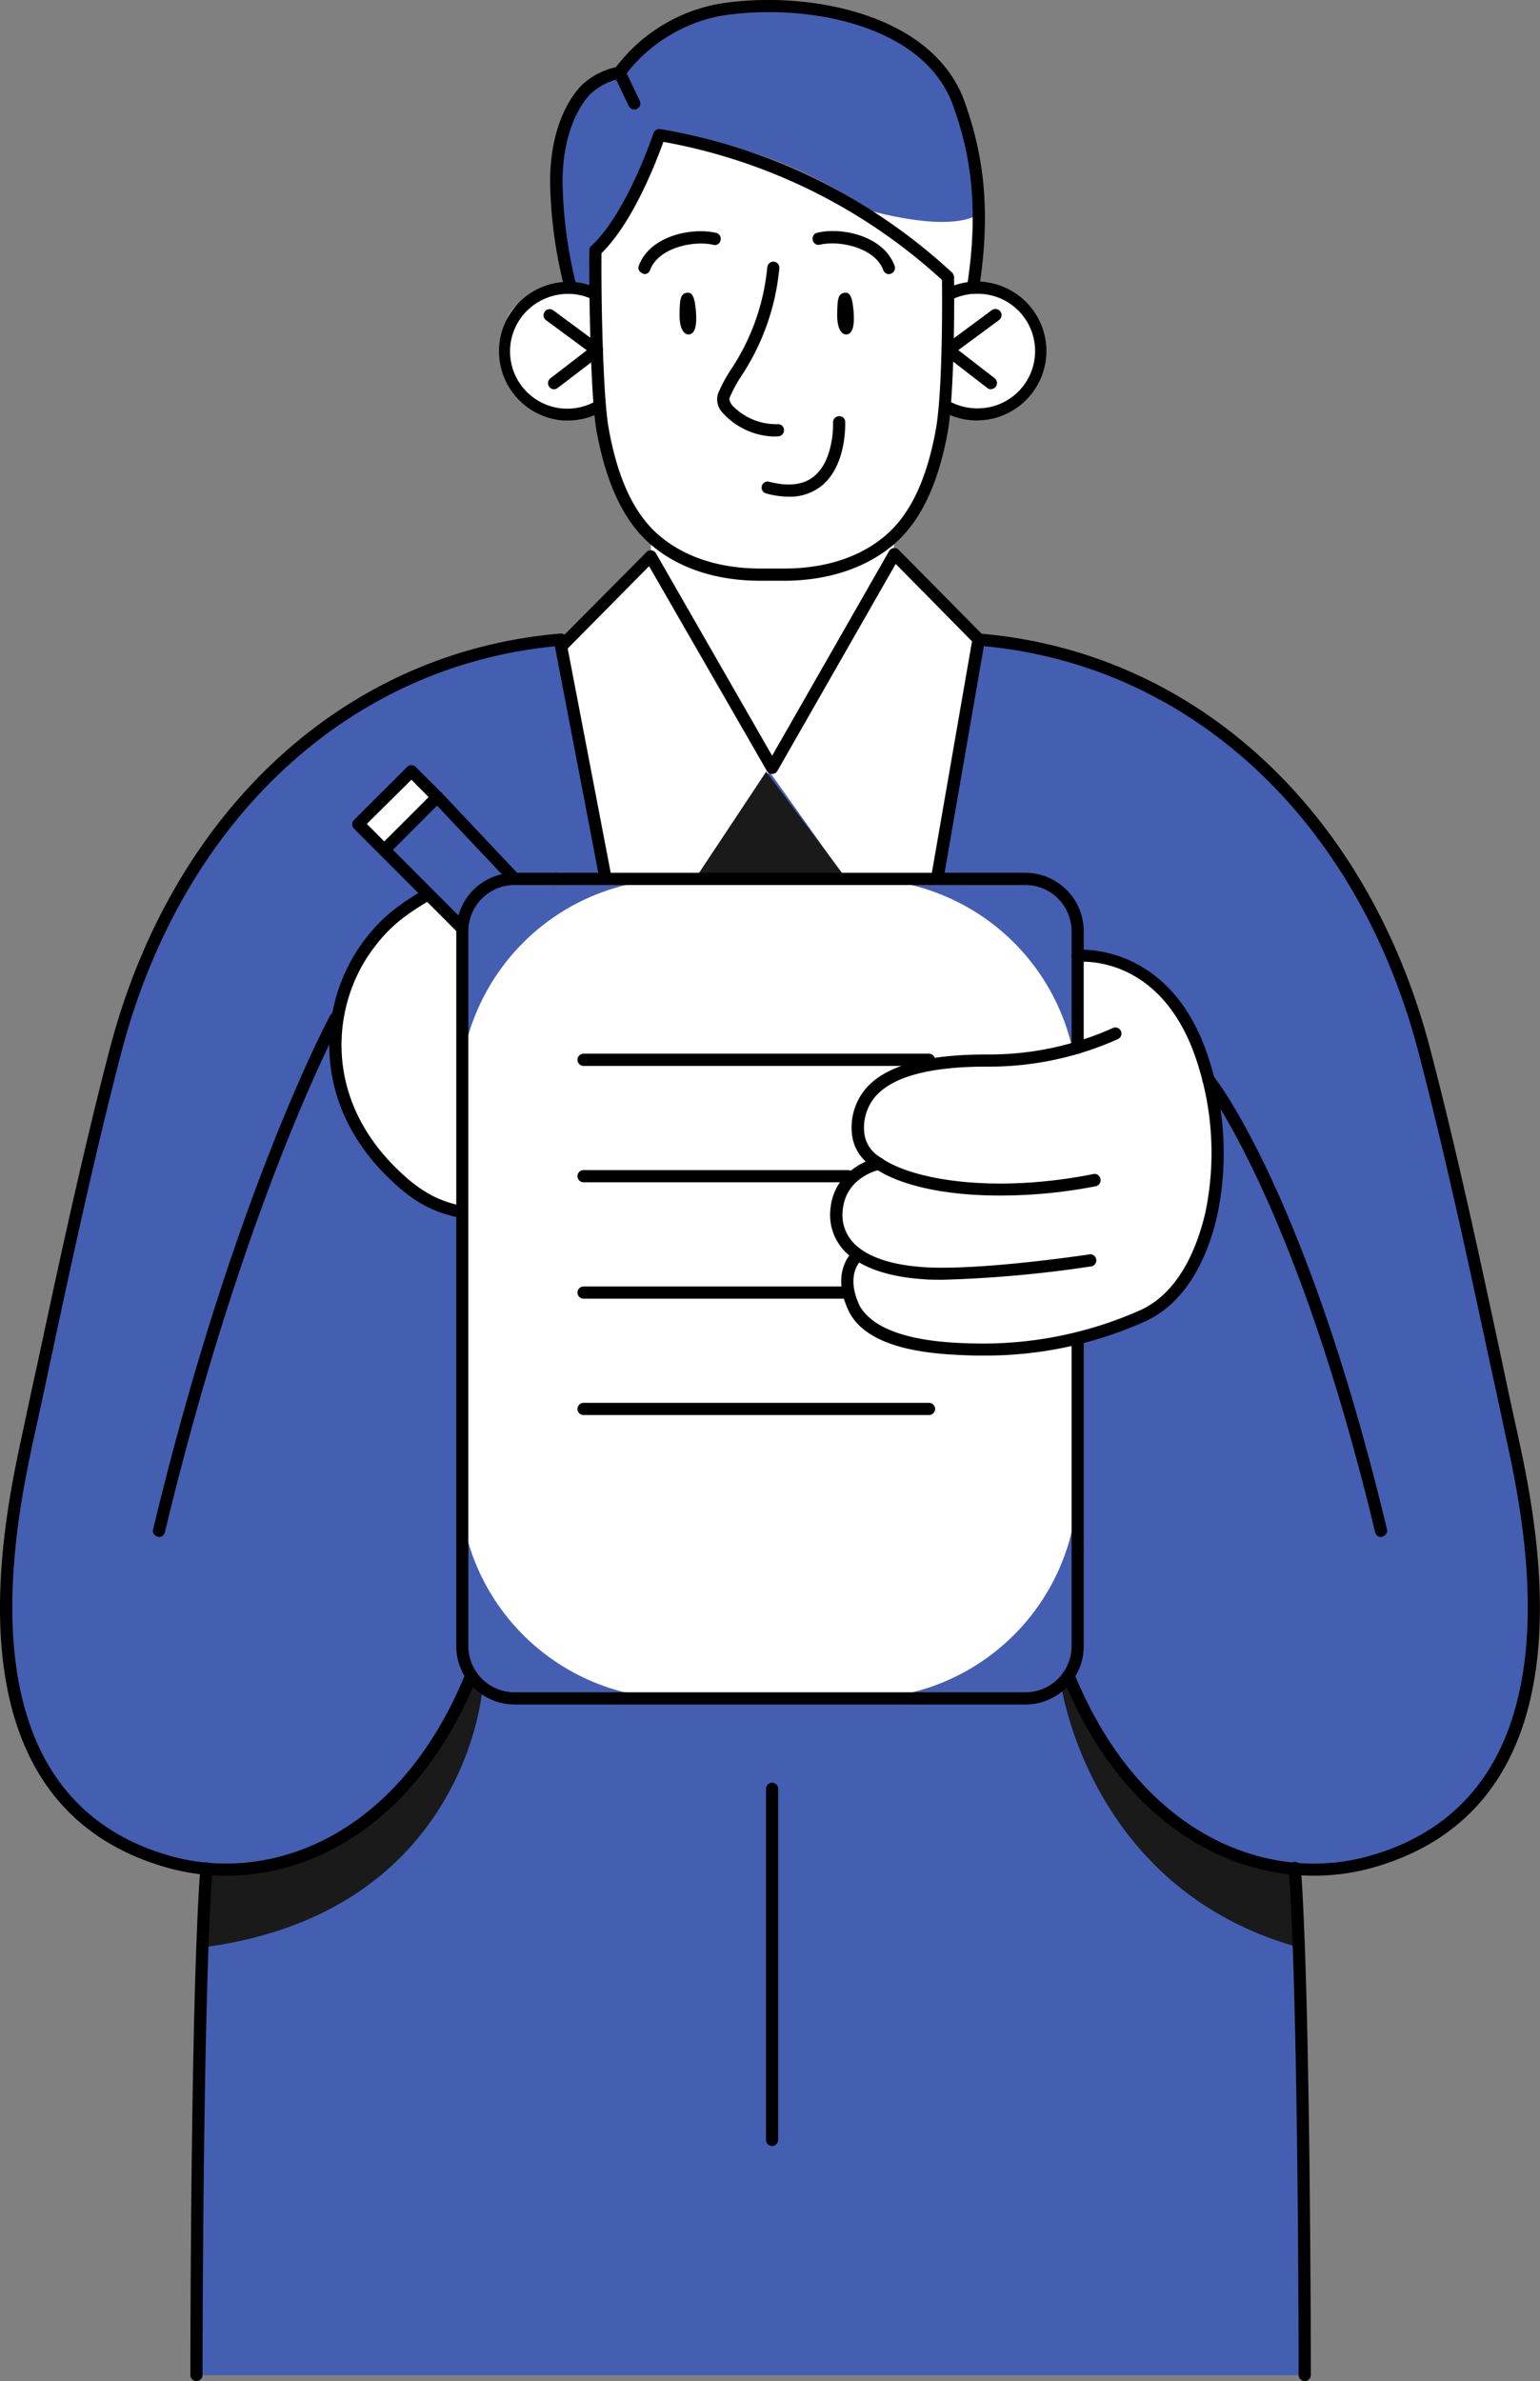 <?xml version="1.0" encoding="UTF-8"?> <svg xmlns="http://www.w3.org/2000/svg" viewBox="0 0 209.26 323.44"><rect x="0" y="0" width="209.26" height="323.44" fill="#808080" stroke="none"/> <defs> <style>.cls-1{fill:#445eb2;}.cls-2{fill:#fff;}.cls-3{fill:#1a1a1a;}</style> </defs> <title>Ресурс 15</title> <g id="Слой_2" data-name="Слой 2"> <g id="_Layer_" data-name="&lt;Layer&gt;"> <path class="cls-1" d="M76.25,86.88s-29,.57-49.27,30.28c0,0-6.05,8.34-11.35,25.86s-11,48.36-11,48.36S.29,210,1,222.22,6.45,251.15,27.38,254l-.68,68.65H176.61L175.93,254s18.17.69,25.42-10.67,7.89-24.3,5.9-38.54-11.59-53.9-14.1-63.92-11.43-27-21.58-36.53-24-16.28-37.49-17.42Z"></path> <path class="cls-2" d="M128.85,37.61v2.15s11.2-2.19,12.53,7c0,0,.38,13.07-13.16,8.06,0,0-1.87,13.87-6.69,18l-.08,1.95L133,86.56l-5.42,32.63-12.68.16-10.35-14.53L94.64,119.1l-12.38.09L75.55,87.35,88.45,76V72.88S81.73,65.83,81.57,56l-1.09-.31s-10.21,2.85-11.92-8S80.9,39.76,80.9,39.76V34s6.38-8,8.42-15.32c0,0,14.28,1.23,24.44,8.05S128.85,37.61,128.85,37.61Z"></path> <path class="cls-2" d="M57.91,121.94s-10.23,5-11.69,14.4.27,21.86,16.26,28.25l.37-38.81Z"></path> <path class="cls-2" d="M146.09,129.83v12.49s-8,2.16-13.67,2-13.78,1-15.45,6.71,2.61,6.54,2.61,6.54-5.11,1.88-5.43,6.37,2.41,5.95,2.41,5.95-1.84,3-1.24,5.74,2.38,6.68,13,7.09,19.72-.1,25.36-3.24,7.41-2.19,10-12.42,2.61-20.56-.94-25.15S159.44,130.41,146.09,129.83Z"></path> <path class="cls-2" d="M92,119.39h24.83A29.56,29.56,0,0,1,146.44,149v52.18a29.57,29.57,0,0,1-29.57,29.57H92a29.57,29.57,0,0,1-29.57-29.57V149A29.57,29.57,0,0,1,92,119.39Z"></path> <path class="cls-1" d="M69.92,119.64l-11.1-10.76-6.6,6.6,10.64,10.3S64.29,119,69.92,119.64Z"></path> <path class="cls-1" d="M77.53,39.07S70.07,13,84.47,10.18c0,0,4.23-9.51,18.94-9.37s23.36,4.93,27.25,14.35,1.39,22.46,1.39,22.46l-3.21,2.15V37.61S113.42,19.88,90.26,18.47c0,0-6,13.42-9.36,15.55v5.74Z"></path> <polygon class="cls-3" points="94.64 119.1 104.11 104.82 114.44 118.61 94.64 119.1"></polygon> <polygon class="cls-2" points="52.21 115.49 58.81 108.88 55.51 105.16 48.69 111.96 52.21 115.49"></polygon> <path class="cls-3" d="M144.1,228.38s3.56,28.17,32.38,36.15L175.93,254a36.8,36.8,0,0,1-21-10.86c-9.69-9.88-9.38-15.81-9.38-15.81Z"></path> <path class="cls-3" d="M65.53,229.55s-2.27,30.44-38.15,35L27.93,254s14.29,1.44,24-8.44,12.21-17.06,12.21-17.06Z"></path> <path class="cls-2" d="M116,28s12.12,3.9,16.82,1.19l-.79,9.91-3.21.69V37.61Z"></path> <path d="M62.49,126.61a.85.85,0,0,1-.59-.24l-10.29-10.3a.83.83,0,0,1,0-1.17l7.22-7.21a.82.82,0,0,1,1.18,0l10.49,11.12a.83.83,0,0,1-1.2,1.13l-9.91-10.5-6,6,9.71,9.72a.83.83,0,0,1-.59,1.41Z"></path> <path d="M52.21,116.32a.84.84,0,0,1-.59-.24l-3.52-3.52a.83.83,0,0,1,0-1.17l7.22-7.21a.83.83,0,0,1,.58-.24.87.87,0,0,1,.59.24L60,107.69a.83.83,0,0,1-1.17,1.17l-2.93-2.94-6.05,6,2.93,2.94a.83.83,0,0,1-.59,1.42Z"></path> <path d="M82.26,120a.83.83,0,0,1-.81-.67L75.44,88a.82.82,0,0,1,.23-.74L87.84,75a.77.77,0,0,1,.69-.24.83.83,0,0,1,.61.41l15.78,27.49,15.89-27.8a.83.83,0,0,1,1.31-.17L133.6,86.3a.82.82,0,0,1,.22.72l-5.59,32.23a.84.84,0,0,1-1,.68.82.82,0,0,1-.67-1l5.52-31.81L121.71,76.6l-16.07,28.11a.85.85,0,0,1-.72.42.83.83,0,0,1-.72-.42l-16-27.8L77.14,88.09,83.07,119a.83.83,0,0,1-.66,1Z"></path> <path d="M93.28,39.78c.66-.1,1.1.18,1.29,2.56.21,2.65-.48,3.12-1.07,3.09s-1.19-.84-1.16-2.73S92.42,39.92,93.28,39.78Z"></path> <path d="M114.7,39.78c.66-.1,1.1.18,1.29,2.56.21,2.65-.48,3.12-1.07,3.09s-1.19-.84-1.16-2.73S113.83,39.92,114.7,39.78Z"></path> <path d="M77.16,57.12l-.58,0a9.43,9.43,0,1,1,4.09-18.19A.82.82,0,0,1,81.13,40a.81.81,0,0,1-1.07.47,7.82,7.82,0,0,0-2.4-.54A8,8,0,0,0,72,41.85,7.78,7.78,0,0,0,80.75,54.6a.82.82,0,1,1,.76,1.46A9.42,9.42,0,0,1,77.16,57.12Z"></path> <path d="M75.28,52.88a.83.83,0,0,1-.5-1.48l4.95-3.82-5.54-4.09a.83.83,0,1,1,1-1.33l6.42,4.75a.82.82,0,0,1,.34.66.81.81,0,0,1-.32.66L75.78,52.7A.8.8,0,0,1,75.28,52.88Z"></path> <path d="M132.77,57.12a9.43,9.43,0,0,1-4.35-1.06.82.82,0,1,1,.76-1.46,8,8,0,0,0,4.07.86,7.78,7.78,0,0,0-.49-15.55h-.49a7.91,7.91,0,0,0-2.56.61.84.84,0,0,1-1.08-.44.83.83,0,0,1,.44-1.09,9.45,9.45,0,0,1,13.1,8.1,9.44,9.44,0,0,1-8.83,10Z"></path> <path d="M134.66,52.88a.82.82,0,0,1-.51-.18l-5.81-4.49a.82.82,0,0,1,0-1.32l6.42-4.75a.83.83,0,1,1,1,1.33l-5.54,4.09,4.94,3.82a.83.83,0,0,1-.5,1.48Z"></path> <path d="M106.56,78.89h-3.3c-4.15,0-10.09-.86-14.83-4.92-3.63-3.11-6-8.12-7.35-15.3-.87-4.74-1.06-19.75-1-24.66a.83.83,0,0,1,.83-.82.84.84,0,0,1,.83.84c-.08,5.28.15,19.92,1,24.33,1.24,6.8,3.47,11.49,6.8,14.35,4.36,3.73,9.89,4.52,13.76,4.52h3.3c3.87,0,9.4-.78,13.76-4.52,3.33-2.86,5.56-7.55,6.8-14.35.88-4.77.9-16.59.83-20.74a.83.83,0,0,1,1.65,0c.07,4.2,0,16.17-.86,21.07-1.32,7.18-3.72,12.18-7.36,15.3C116.65,78,110.71,78.89,106.56,78.89Z"></path> <path d="M132.22,39.92a.85.85,0,0,1-.82-1c1.83-11.74.09-19-1.86-24.5C125.47,2.87,108.44.32,97.64,2.21a21.31,21.31,0,0,0-12.76,8.1.84.84,0,0,1-.51.35,8.57,8.57,0,0,0-3.93,1.92c-.06,0-4,3.47-4,12.16a61.13,61.13,0,0,0,1.9,14.11.83.83,0,0,1-1.59.43,61.63,61.63,0,0,1-2-14.55c0-9.53,4.39-13.26,4.58-13.42A10,10,0,0,1,83.7,9.12,22.65,22.65,0,0,1,97.35.58c11.39-2,29.36.82,33.76,13.34,2,5.73,3.82,13.2,1.93,25.3A.83.83,0,0,1,132.22,39.92Z"></path> <path d="M177.29,323.44a.83.83,0,0,1-.83-.83c0-.51,0-51.2-1.35-68.8a.82.82,0,0,1,.76-.89.83.83,0,0,1,.89.76c1.34,17.67,1.36,68.42,1.36,68.93A.83.83,0,0,1,177.29,323.44Z"></path> <path d="M26.7,323.44a.83.83,0,0,1-.83-.83c0-.51,0-51.26,1.36-68.93a.83.83,0,0,1,1.65.13c-1.34,17.61-1.36,68.3-1.36,68.8A.83.83,0,0,1,26.7,323.44Z"></path> <path d="M87.57,37.24c-.71-.21-.93-.68-.78-1.11,1.48-4.08,7.15-5.27,10.5-4.5a.82.82,0,0,1,.62,1,.78.78,0,0,1-1,.62c-2.74-.61-7.48.42-8.58,3.46A.83.83,0,0,1,87.57,37.24Z"></path> <path d="M120.8,37.24a.83.83,0,0,1-.78-.55c-1.1-3-5.82-4.07-8.58-3.46a.79.79,0,0,1-1-.62.82.82,0,0,1,.63-1c3.34-.78,9,.42,10.49,4.5a.83.83,0,0,1-.49,1.06A.87.87,0,0,1,120.8,37.24Z"></path> <path d="M178.53,254.79c-12.5,0-26.3-7.76-34.1-26.87a.82.82,0,0,1,.45-1.07.81.81,0,0,1,1.08.45c9.17,22.46,26.84,28.65,40.27,24.77,28.93-8.31,21-45,18.35-57.06q-1-4.78-2.06-9.57c-3-14-6.1-28.42-9.75-42.41-8.27-31.76-31.2-53-59.84-55.32a.82.82,0,0,1-.75-.89.84.84,0,0,1,.89-.76c29.36,2.43,52.85,24.1,61.3,56.55,3.66,14,6.76,28.5,9.76,42.49q1,4.79,2.06,9.56c2.7,12.43,10.9,50.27-19.51,59A29.62,29.62,0,0,1,178.53,254.79Z"></path> <path d="M128.14,173.84c-1,0-2,0-2.89-.09-5.08-.37-8.8-1.8-10.78-4.13a7.1,7.1,0,0,1-1.62-5.46c.43-4.51,4.35-6.49,6.37-6.9a.81.81,0,0,1,1,.64.83.83,0,0,1-.64,1c-.19,0-4.64,1-5.06,5.44a5.49,5.49,0,0,0,1.23,4.23c1.68,2,5,3.22,9.63,3.55,7.61.54,22.4-1.69,22.54-1.71a.83.83,0,1,1,.25,1.63A164.39,164.39,0,0,1,128.14,173.84Z"></path> <path d="M135.77,162.4c-7.44,0-13.85-1.39-17.33-4a5.89,5.89,0,0,1-2.65-4.15,8.17,8.17,0,0,1,2-6.54c2.72-3,8.16-4.47,16.17-4.47h.47a40.9,40.9,0,0,0,16.84-3.62.83.83,0,0,1,.68,1.51,42.73,42.73,0,0,1-17.52,3.76H134c-7.53,0-12.55,1.32-14.94,3.94a6.5,6.5,0,0,0-1.59,5.28,4.35,4.35,0,0,0,2,3c4.29,3.21,15.64,5.05,29.06,2.38a.81.81,0,0,1,1,.65.82.82,0,0,1-.65,1A67.28,67.28,0,0,1,135.77,162.4Z"></path> <path d="M128.77,38.44a.84.84,0,0,1-.56-.22A75.94,75.94,0,0,0,90.14,19.27c-.88,2.47-4.18,11.2-8.66,15.36a.83.83,0,0,1-1.13-1.21c4.84-4.5,8.41-15.22,8.45-15.32a.84.84,0,0,1,.88-.57A77.2,77.2,0,0,1,129.34,37a.83.83,0,0,1-.56,1.43Z"></path> <path d="M105.25,59.3A9.78,9.78,0,0,1,98.13,56a2.61,2.61,0,0,1-.56-2.53,19.36,19.36,0,0,1,1.69-3.18,30.11,30.11,0,0,0,5-14,.85.85,0,0,1,.89-.75.83.83,0,0,1,.75.89,31.93,31.93,0,0,1-5.21,14.72,19.06,19.06,0,0,0-1.55,2.88c-.11.32.16.75.33,1a8.24,8.24,0,0,0,6.18,2.59.8.8,0,0,1,.88.77.82.82,0,0,1-.77.88Z"></path> <path d="M139.34,231.54H69.92A7.94,7.94,0,0,1,62,223.61V126.49a7.94,7.94,0,0,1,7.93-7.93h5.63a.83.83,0,0,1,0,1.66H69.92a6.28,6.28,0,0,0-6.28,6.27v97.12a6.28,6.28,0,0,0,6.28,6.27h69.42a6.28,6.28,0,0,0,6.27-6.27V182a.83.83,0,1,1,1.65,0v41.63A7.93,7.93,0,0,1,139.34,231.54Z"></path> <path d="M146.44,143.15a.83.83,0,0,1-.83-.83V126.49a6.28,6.28,0,0,0-6.27-6.27H75.55a.83.83,0,0,1,0-1.66h63.79a7.94,7.94,0,0,1,7.92,7.93v15.82A.83.83,0,0,1,146.44,143.15Z"></path> <path d="M134,184.14l-1.4,0c-4.54-.13-14-.38-17.06-5.64-.08-.14-.14-.25-.19-.36-2.56-5.3.38-8,.51-8.1a.83.83,0,1,1,1.09,1.24c-.08.07-2.1,2-.11,6.15,2.75,4.7,11.9,5,15.81,5.07A52.69,52.69,0,0,0,154.89,178c5.74-2.58,8-9.44,8.9-13.3a39.76,39.76,0,0,0-1.11-20.38C158,129.71,147,130.61,146.52,130.67a.91.91,0,0,1-.9-.74.83.83,0,0,1,.73-.91c.11,0,12.82-1.15,17.91,14.82a41.42,41.42,0,0,1,1.15,21.23c-.93,4.16-3.44,11.57-9.84,14.44A52.81,52.81,0,0,1,134,184.14Z"></path> <path d="M187.66,208.79a.83.83,0,0,1-.8-.64c-10.77-44.92-23.18-60.8-23.31-61a.82.82,0,0,1,.13-1.16.84.84,0,0,1,1.16.12c.51.64,12.75,16.24,23.62,61.61a.83.83,0,0,1-.61,1Z"></path> <path d="M30.73,254.8a29.63,29.63,0,0,1-8.16-1.14c-30.42-8.73-22.21-46.57-19.51-59q1-4.76,2.05-9.53c3-14,6.11-28.47,9.77-42.52,8.45-32.45,31.94-54.12,61.3-56.55a.85.85,0,0,1,.89.76.82.82,0,0,1-.75.89C47.68,90.07,24.75,111.26,16.48,143c-3.65,14-6.75,28.46-9.75,42.44q-1,4.78-2.06,9.54C2.06,207.06-5.9,243.76,23,252.07c13.46,3.87,31.11-2.32,40.27-24.77a.81.81,0,0,1,1.08-.45.82.82,0,0,1,.45,1.07C57,247,43.23,254.79,30.73,254.8Z"></path> <path d="M21.6,208.79c-.64-.13-.91-.58-.8-1,10.85-45.29,23.94-69.62,24.07-69.86a.82.82,0,0,1,1.45.79c-.13.24-13.11,24.41-23.92,69.45A.82.82,0,0,1,21.6,208.79Z"></path> <path d="M62.48,165.42c-3.91-.79-6.67-2.4-10-5.74-10.54-10.53-9-23.84-3.13-31.75,2.45-3.3,4.76-5,8.42-7.18a.81.81,0,0,1,1.13.29.82.82,0,0,1-.29,1.13c-3.55,2.11-5.64,3.65-7.94,6.75-5.47,7.35-6.86,19.75,3,29.59,3.09,3.1,5.62,4.57,9,5.27a.83.83,0,0,1-.16,1.64Z"></path> <path d="M104.92,291.51a.83.83,0,0,1-.83-.83V243.09a.83.83,0,1,1,1.65,0v47.58A.83.83,0,0,1,104.92,291.51Z"></path> <path d="M107.2,67.47a12,12,0,0,1-3.09-.44.82.82,0,0,1-.59-1,.81.81,0,0,1,1-.59c2.57.67,4.62.45,6.06-.71,2.8-2.24,2.62-7.28,2.62-7.33a.82.82,0,0,1,.79-.86.78.78,0,0,1,.86.78c0,.24.22,5.92-3.23,8.69A6.85,6.85,0,0,1,107.2,67.47Z"></path> <path d="M126.23,144.79H79.3a.83.83,0,0,1,0-1.66h46.93a.83.83,0,0,1,0,1.66Z"></path> <path d="M115.24,160.6H79.3a.83.83,0,0,1,0-1.66h35.93a.83.83,0,0,1,0,1.66Z"></path> <path d="M115.15,176.41H79.3a.83.83,0,0,1,0-1.66h35.85a.83.83,0,0,1,0,1.66Z"></path> <path d="M126.23,192.22H79.3a.83.83,0,0,1,0-1.66h46.93a.83.83,0,0,1,0,1.66Z"></path> <path d="M86.19,14.87a.83.83,0,0,1-.75-.47l-2-4.19a.82.82,0,0,1,.39-1.1.81.81,0,0,1,1.1.39l2,4.19a.82.82,0,0,1-.39,1.1A.77.77,0,0,1,86.19,14.87Z"></path> </g> </g> </svg> 